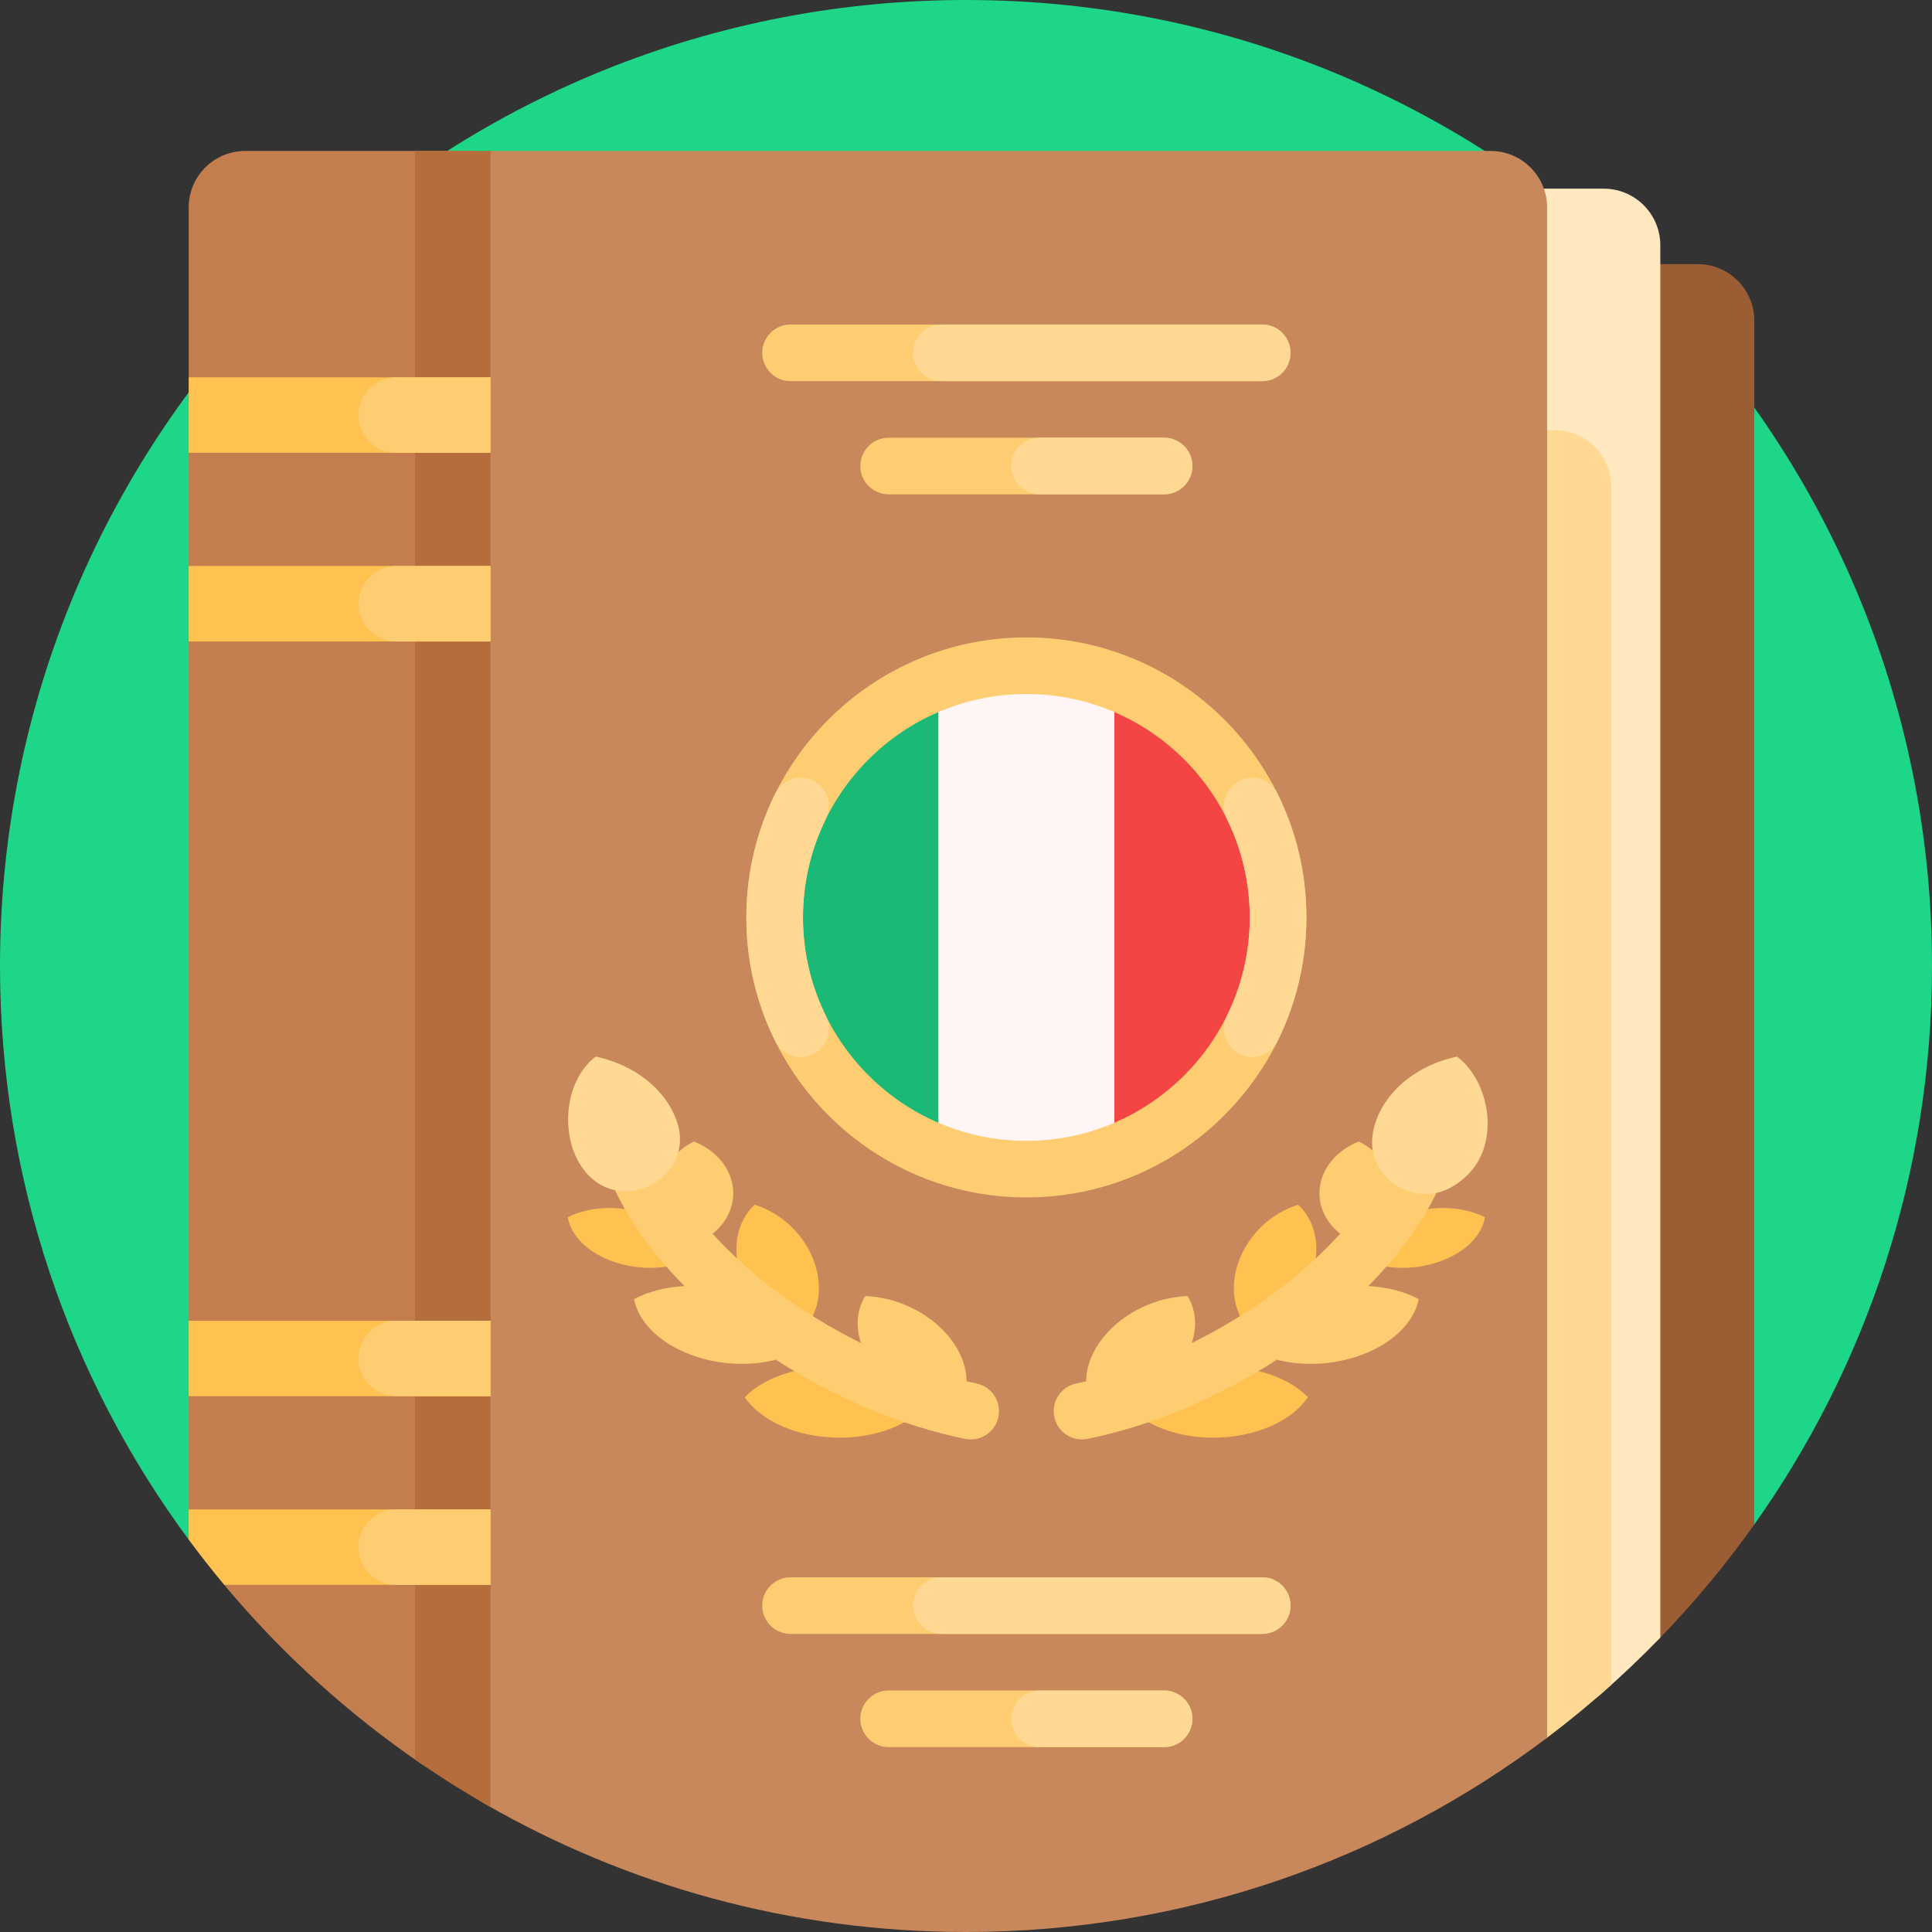 <svg id="Capa_1" enable-background="new 0 0 512 512" height="512" viewBox="0 0 512 512" width="512" xmlns="http://www.w3.org/2000/svg"><rect x="0" y="0" width="512" height="512" fill="#333333" stroke="none"/><g><path d="m50 408.015c-31.422-42.511-50-95.094-50-152.015 0-141.385 114.615-256 256-256s256 114.615 256 256c0 55.138-17.432 106.205-47.085 147.99-.583.821-413.854 5.46-414.915 4.025z" fill="#1ed688"/><path d="m464.915 85v318.99c-7.56 10.653-15.915 20.703-24.978 30.064-2.522 2.605-6.937.821-6.937-2.805v-361.249h16.915c8.284 0 15 6.716 15 15z" fill="#9b5e34"/><path d="m440 65v368.989c-5.078 5.249-10.379 10.28-15.887 15.08-8.241 7.182-21.113 1.301-21.113-9.63v-389.439h22c8.284 0 15 6.716 15 15z" fill="#ffe7c0"/><path d="m427 446.514c-5.514 4.953-11.245 9.67-17.175 14.135-2.809 2.115-6.825.139-6.825-3.377v-343.272h9c8.284 0 15 6.716 15 15z" fill="#ffd993"/><path d="m410 55v405.517c-42.854 32.32-96.189 51.483-154 51.483-46.453 0-90.017-12.373-127.575-34.003-8.291-4.775-13.34-13.676-13.34-23.243v-399.754c0-8.284 6.716-15 15-15h264.915c8.284 0 15 6.716 15 15z" fill="#c9885b"/><path d="m127 40c-8.284 0-15 6.716-15 15v412.69c-19.664-13.402-37.364-29.473-52.579-47.69-1.085-1.299 2.979-3.339 1.919-4.66-2.12-2.643-4.189-5.328-6.205-8.056l-5.135-7.284v-30l9.468-10-9.468-10v-180l15.085-10-15.085-10v-30l11.851-10-11.851-10v-45c0-8.284 6.716-15 15-15z" fill="#c47e4e"/><path d="m130 40v60c-2.568 6.419-2.568 13.581 0 20v30c-3.693 6.155-3.693 13.845 0 20v180c-3.148 6.295-3.148 13.705 0 20v30c-3.693 6.155-3.693 13.845 0 20v58.896c-6.871-3.892-13.544-8.093-20-12.584v-426.312z" fill="#b56d3c"/><path d="m130 120h-80v-20h80zm0 30h-80v20h80zm-80 258.014c3.023 4.09 6.165 8.087 9.421 11.986h70.579v-20h-80zm0-38.014h80v-20h-80z" fill="#ffc14f"/><path d="m105 400h25v20h-25c-5.523 0-10-4.477-10-10s4.477-10 10-10zm-10-40c0 5.523 4.477 10 10 10h25v-20h-25c-5.523 0-10 4.477-10 10zm10-260c-5.523 0-10 4.477-10 10s4.477 10 10 10h25v-20zm-10 60c0 5.523 4.477 10 10 10h25v-20h-25c-5.523 0-10 4.477-10 10z" fill="#ffcd71"/><path d="m252.92 307.064c-27.544-8.207-47.628-33.727-47.628-63.939s20.083-55.731 47.628-63.939z" fill="#1ab975"/><path d="m338.707 243.125c0 30.211-20.083 55.731-47.628 63.939v-127.878c27.544 8.208 47.628 33.728 47.628 63.939z" fill="#f44545"/><path d="m248.681 180.607c7.259-2.709 15.116-4.189 23.319-4.189s16.06 1.481 23.319 4.189v125.035c-7.259 2.709-15.116 4.189-23.319 4.189s-16.06-1.481-23.319-4.189z" fill="#fff5f5"/><path d="m244.833 373.018c-5.106 5.262-14.441 8.506-24.724 7.912s-18.816-4.869-22.744-10.653c5.106-5.262 14.441-8.506 24.724-7.912s18.816 4.87 22.744 10.653zm-73.958-51.38c-7.118-2.379-14.91-1.843-20.396.935.767 4.868 5.344 9.537 12.463 11.916s14.91 1.843 20.396-.935c-.767-4.867-5.344-9.537-12.463-11.916zm41.348 31.474c4.572-4.347 6.17-11.485 3.512-18.818s-8.874-12.937-15.781-15.032c-4.572 4.347-6.17 11.485-3.512 18.818s8.874 12.937 15.781 15.032zm109.688 9.253c-10.283.594-18.816 4.869-22.744 10.653 5.106 5.262 14.441 8.506 24.724 7.912s18.816-4.869 22.744-10.653c-5.106-5.262-14.441-8.505-24.724-7.912zm51.214-40.727c-7.118 2.379-11.696 7.048-12.463 11.917 5.487 2.778 13.278 3.314 20.396.935s11.696-7.048 12.463-11.916c-5.486-2.779-13.278-3.315-20.396-.936zm-29.079-2.376c-6.907 2.095-13.123 7.699-15.781 15.032s-1.06 14.471 3.512 18.818c6.907-2.095 13.123-7.699 15.781-15.032s1.06-14.471-3.512-18.818z" fill="#ffc14f"/><path d="m264.594 375.475c-.728 3.549-3.852 5.994-7.339 5.994-.5 0-1.007-.05-1.516-.155-17.419-3.575-34.878-11.124-50.125-20.977-6.241 1.61-13.617 1.521-20.59-.648-9.501-2.956-15.758-8.997-17-15.397 3.766-2.016 8.415-3.218 13.367-3.463-9.268-9.376-16.372-19.556-20.233-29.743-1.468-3.873.481-8.203 4.355-9.671 3.873-1.468 8.203.481 9.671 4.355.44 1.16.934 2.322 1.48 3.484 1.514-2.819 4.054-5.18 7.248-6.742 5.855 2.336 10.042 7.2 10.393 12.947.275 4.503-1.862 8.622-5.468 11.5 10.088 11.157 24.038 21.42 39.345 28.963-1.512-4.453-1.095-8.874 1.119-12.444 8.087.269 16.658 4.142 22.039 10.617 3.214 3.867 4.785 8.057 4.814 11.959.868.2 1.735.39 2.602.568 4.057.831 6.671 4.795 5.838 8.853zm113.892-74.061c-3.874-1.467-8.203.482-9.671 4.355-.44 1.16-.934 2.322-1.48 3.484-1.514-2.819-4.054-5.18-7.248-6.742-5.855 2.336-10.042 7.2-10.393 12.947-.275 4.503 1.862 8.622 5.468 11.5-10.088 11.157-24.038 21.42-39.345 28.963 1.512-4.453 1.095-8.874-1.119-12.444-8.087.269-16.658 4.142-22.039 10.617-3.214 3.867-4.785 8.057-4.814 11.959-.868.2-1.735.39-2.602.568-4.058.833-6.672 4.797-5.839 8.854.728 3.549 3.852 5.994 7.339 5.994.5 0 1.007-.05 1.516-.155 17.419-3.575 34.878-11.124 50.125-20.977 6.241 1.61 13.617 1.521 20.59-.648 9.501-2.956 15.758-8.997 17-15.397-3.766-2.016-8.415-3.218-13.367-3.463 9.268-9.376 16.372-19.556 20.233-29.743 1.469-3.874-.481-8.204-4.354-9.672zm-106.486 15.918c-40.918 0-74.207-33.289-74.207-74.207s33.289-74.208 74.207-74.208 74.207 33.29 74.207 74.208-33.289 74.207-74.207 74.207zm0-133.414c-32.646 0-59.207 26.561-59.207 59.208s26.561 59.207 59.207 59.207 59.207-26.56 59.207-59.207-26.561-59.208-59.207-59.208zm-70-90.418c0-4.142 3.358-7.5 7.5-7.5h125c4.142 0 7.5 3.358 7.5 7.5s-3.358 7.5-7.5 7.5h-125c-4.142 0-7.5-3.358-7.5-7.5zm33.5 22.5c-4.142 0-7.5 3.358-7.5 7.5s3.358 7.5 7.5 7.5h73c4.142 0 7.5-3.358 7.5-7.5s-3.358-7.5-7.5-7.5zm99 302h-125c-4.142 0-7.5 3.358-7.5 7.5s3.358 7.5 7.5 7.5h125c4.142 0 7.5-3.358 7.5-7.5s-3.358-7.5-7.5-7.5zm-26 30h-73c-4.142 0-7.5 3.358-7.5 7.5s3.358 7.5 7.5 7.5h73c4.142 0 7.5-3.358 7.5-7.5s-3.358-7.5-7.5-7.5z" fill="#ffcd71"/><path d="m179.232 296.769c.031.085.062.17.092.255 5.299 14.985-14.738 25.675-24.496 13.129-1.155-1.485-2.105-3.189-2.828-5.153-3.124-8.487-1.178-19.594 5.87-25 9.792 2.05 18.238 8.282 21.362 16.769zm185.536 0c-.404 1.097-.705 2.194-.908 3.284-2.223 11.936 11.144 20.649 21.422 14.187 3.502-2.202 6.216-5.161 7.717-9.24 3.124-8.487.178-19.594-6.87-25-9.791 2.05-18.237 8.282-21.361 16.769zm-122.768 128.731c0 4.142 3.358 7.5 7.5 7.5h85c4.142 0 7.5-3.358 7.5-7.5s-3.358-7.5-7.5-7.5h-85c-4.142 0-7.5 3.358-7.5 7.5zm26-302c0 4.142 3.358 7.5 7.5 7.5h33c4.142 0 7.5-3.358 7.5-7.5s-3.358-7.5-7.5-7.5h-33c-4.142 0-7.5 3.358-7.5 7.5zm-26-30c0 4.142 3.358 7.5 7.5 7.5h85c4.142 0 7.5-3.358 7.5-7.5s-3.358-7.5-7.5-7.5h-85c-4.142 0-7.5 3.358-7.5 7.5zm74 362c0-4.142-3.358-7.5-7.5-7.5h-33c-4.142 0-7.5 3.358-7.5 7.5s3.358 7.5 7.5 7.5h33c4.142 0 7.5-3.358 7.5-7.5zm15.207-212.375c0 9.385-2.195 18.267-6.099 26.16-2.469 4.993 1.137 10.84 6.707 10.84 2.87 0 5.477-1.643 6.75-4.216 4.892-9.891 7.642-21.023 7.642-32.784 0-11.762-2.751-22.893-7.642-32.785-1.272-2.573-3.879-4.216-6.75-4.216-5.57 0-9.177 5.847-6.707 10.84 3.904 7.893 6.099 16.776 6.099 26.161zm-118.414 0c0-9.385 2.195-18.268 6.099-26.161 2.47-4.993-1.137-10.84-6.707-10.84-2.87 0-5.477 1.643-6.75 4.216-4.892 9.892-7.642 21.023-7.642 32.785s2.751 22.893 7.642 32.784c1.272 2.573 3.879 4.216 6.75 4.216 5.57 0 9.177-5.847 6.707-10.84-3.904-7.892-6.099-16.775-6.099-26.16z" fill="#ffd993"/></g></svg>